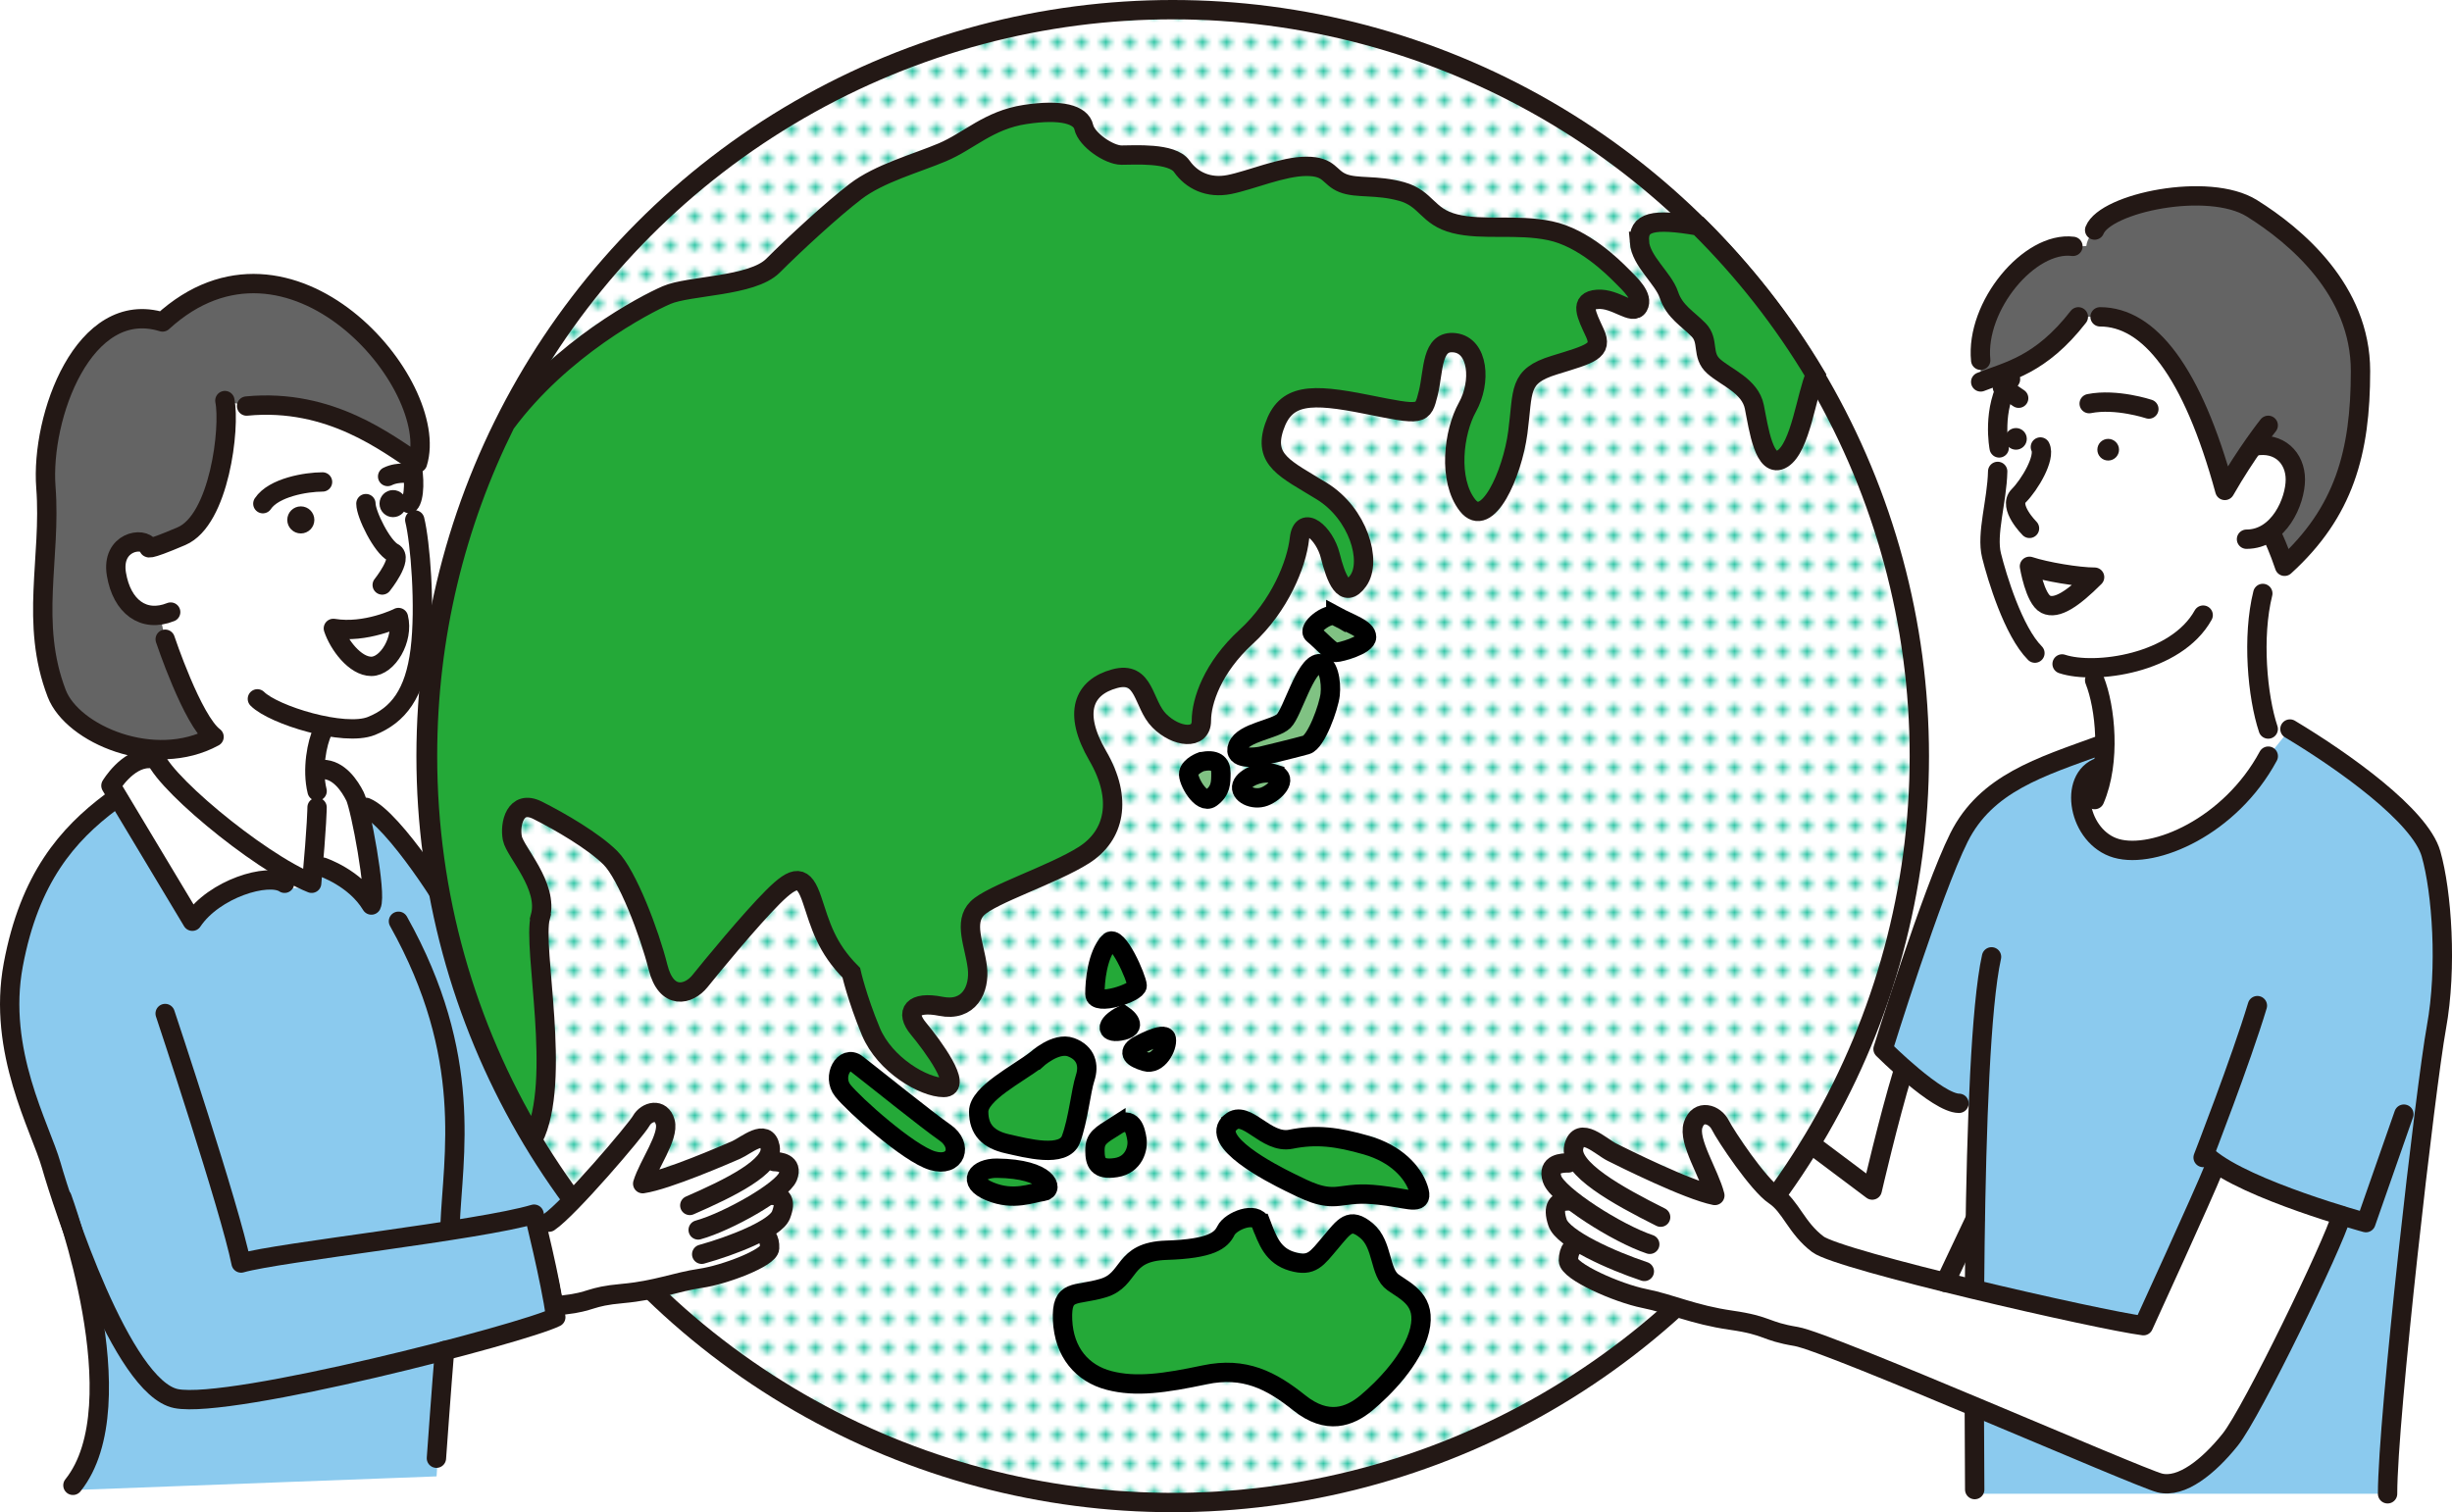 <?xml version="1.0" encoding="UTF-8"?>
<svg id="Layer_2" data-name="Layer 2" xmlns="http://www.w3.org/2000/svg" xmlns:xlink="http://www.w3.org/1999/xlink" viewBox="0 0 507 312.76">
  <defs>
    <style>
      .cls-1 {
        fill: #fff;
      }

      .cls-2 {
        fill: #8bcaee;
      }

      .cls-3 {
        fill: url(#_新規パターンスウォッチ_6);
      }

      .cls-3, .cls-4, .cls-5, .cls-6, .cls-7 {
        stroke-width: 4px;
      }

      .cls-3, .cls-4, .cls-5, .cls-7 {
        stroke-miterlimit: 10;
      }

      .cls-3, .cls-5, .cls-6 {
        stroke: #231815;
      }

      .cls-8 {
        fill: #646464;
      }

      .cls-4, .cls-5 {
        fill: #24a938;
      }

      .cls-4, .cls-7 {
        stroke: #000;
      }

      .cls-9, .cls-6 {
        fill: none;
      }

      .cls-6 {
        stroke-linecap: round;
        stroke-linejoin: round;
      }

      .cls-10 {
        fill: #33c6a7;
      }

      .cls-11 {
        fill: #231815;
      }

      .cls-7 {
        fill: #80c283;
      }
    </style>
    <pattern id="_新規パターンスウォッチ_6" data-name="新規パターンスウォッチ 6" x="0" y="0" width="4.98" height="5.18" patternTransform="translate(-683.86 4170.16)" patternUnits="userSpaceOnUse" viewBox="0 0 4.98 5.18">
      <g>
        <rect class="cls-9" x="0" width="4.98" height="5.18"/>
        <rect class="cls-1" x="0" y="0" width="4.98" height="5.18"/>
        <circle class="cls-10" cx="2.49" cy="2.59" r="1.06"/>
      </g>
    </pattern>
  </defs>
  <g id="text">
    <g>
      <path class="cls-1" d="M85.08,86.35s3.2,7.54,1.77,11.5c-1.42,3.96,2.26,24.25,1.37,26.5s-2.47,20.34-6.96,23.07-14.58,2.62-14.58,2.62l-1.68,7.32s2.35,.93,5.28,3.96,14.35,14.77,14.35,14.77l-2.74,19.75-27.55,6.5h-20.93l-10.48-29.2v-10.66l8.97-11.22-11.37-25.42-2.55-19.01s10.68-11.57,11.68-11.16c1,.41,9.25-12.84,9.25-12.84l5.5-7.5,40.67,11Z"/>
      <g>
        <polygon class="cls-1" points="393.48 220.28 409.09 228.18 409.09 252.99 399.88 265.88 371.51 257.98 366.98 248.94 363.87 236.99 367.5 233.92 373.59 237.25 386.48 245.66 393.48 220.28"/>
        <path class="cls-1" d="M469.56,150.78s-.82,8.31-3.72,10.54-19.45,16.68-26.28,13.73c-6.82-2.94-8.5-8-8.5-8l2.04-6,1.85-12.36-2.39-10.01s-11.75-1.08-13.88-3.6-7.43-20.76-7.21-23.56c.22-2.79,1.58-29.17,1.58-29.17l1.64-5.55,15.04-12.38h7.57l24.75,15.68s5.87,1.27,7.5,5.42c1.63,4.15,5.63,11.51,4.13,15.33s-3.36,9.16-4.13,10.66-1.32,7.52-1.97,11.22l1.97,28.04Z"/>
        <g>
          <g>
            <path class="cls-8" d="M34.16,132.21s5.61,16.83,10.1,20.19c-12.34,6.73-29.28-.53-32.53-8.97-5.61-14.58-1.12-28.04-2.24-42.63s7.85-39.26,24.12-34.21c26.36-24.12,57.77,12.9,52.72,29.17-6.17-3.93-17.95-13.46-35.34-11.78l-4.49-1.12c1.12,5.61-1.12,24.68-8.97,28.04s-6.73,2.24-6.73,2.24c-1.12-2.24-7.85-1.12-6.73,5.61,.97,5.81,4.44,9.11,8.98,8.47l1.12,5Z"/>
            <path class="cls-2" d="M15.66,308.16c13.46-16.83-2.24-59.45-2.24-59.45,0,0-1.61-4.52-2.24-6.73-2.24-7.85-11.22-23.56-7.85-41.51,3.37-17.95,12.66-27.88,21.64-34.61,0,0,11.13,18.55,15.38,25.64,7.88-10.58,19.07-7.85,19.07-7.85h5.61l.3-3.44c1.74-.08,12.04,7.93,12.04,7.93l-2.13-17.95,1.01-2.24c5.61,2.24,17.95,21.31,19.07,24.68s11.22,35.9,11.22,35.9l11.31,19.23c2.23,3.26-17.66,5.56-24.21,6.76l17.39-2.43s3.37,13.46,4.49,21.31c-2.63,1.32-10.64,2.68-23.57,5.96l-1.68,25.99"/>
            <path class="cls-6" d="M34.16,132.21s5.61,16.83,10.1,20.19c-12.34,6.73-29.28-.53-32.53-8.97-5.61-14.58-1.12-28.04-2.24-42.63s7.85-39.26,24.12-34.21c26.36-24.12,57.77,12.9,52.72,29.17-6.17-3.93-17.95-13.46-35.34-11.78"/>
            <path class="cls-6" d="M85.03,95.69c.73,2.87,.73,7.35-.39,8.47"/>
            <path class="cls-6" d="M85.76,107.53c1.12,4.49,2.24,17.95,1.12,26.92-1.12,8.97-4.49,13.46-10.1,15.7s-20.19-2.24-23.56-5.61"/>
            <path class="cls-6" d="M46.5,82.85c1.12,5.61-1.12,24.68-8.97,28.04s-6.73,2.24-6.73,2.24c-1.12-2.24-7.85-1.12-6.73,5.61s5.61,10.1,11.22,7.85"/>
            <path class="cls-6" d="M66.69,99.68c-3.37,0-10.1,1.12-12.34,4.49"/>
            <path class="cls-6" d="M80.15,98.55c2.24-1.12,5.15-.56,5.15-.56"/>
            <path class="cls-6" d="M75.66,104.16c0,2.24,3.37,8.97,5.61,10.1s-2.24,6.73-2.24,6.73"/>
            <path class="cls-6" d="M82.39,127.72c1.12,4.49-2.24,10.1-5.61,10.1s-6.73-4.49-7.85-7.85c6.73,1.12,13.46-2.24,13.46-2.24Z"/>
            <path class="cls-6" d="M66.69,151.28c-1.12,2.24-2.24,7.85-1.12,12.34"/>
            <path class="cls-6" d="M31.91,155.76c0,4.49,21.31,22.44,32.53,26.92,1.12-12.34,1.12-15.7,1.12-15.7"/>
            <path class="cls-6" d="M66.69,159.13c3.37,0,5.61,3.37,6.73,5.61s4.49,20.19,3.37,22.44c-3.37-5.61-10.1-7.85-10.1-7.85"/>
            <path class="cls-6" d="M30.79,156.88c-4.49,0-7.85,5.61-7.85,5.61,0,0,13.46,22.44,16.83,28.04,4.49-6.73,15.7-10.1,19.07-7.85"/>
            <path class="cls-6" d="M22.94,165.86c-8.97,6.73-16.83,15.7-20.19,33.65-3.37,17.95,5.61,33.65,7.85,41.51s14.58,45.99,25.8,48.24,71.79-13.46,78.52-16.83c-1.12-7.85-4.49-21.31-4.49-21.31-11.22,3.37-52.72,7.85-60.58,10.1-2.24-11.22-15.7-51.6-15.7-51.6"/>
            <path class="cls-6" d="M75.66,166.98c5.61,2.24,17.95,21.31,19.07,24.68s11.22,35.9,11.22,35.9"/>
            <path class="cls-6" d="M82.39,190.54c15.7,28.04,11.22,48.61,10.66,63.01"/>
            <path class="cls-6" d="M90.24,301.59s1.12-15.7,1.68-22.25"/>
            <path class="cls-6" d="M12.84,247.75s15.7,42.63,2.24,59.45"/>
            <circle class="cls-11" cx="62.2" cy="107.53" r="2.8"/>
            <circle class="cls-11" cx="81.27" cy="104.16" r="2.8"/>
          </g>
          <g>
            <circle class="cls-3" cx="242.48" cy="156.38" r="154.38"/>
            <path class="cls-5" d="M338.97,50c.31,4.05,4.97,7.53,6.12,11,1.15,3.47,3.89,4.92,6.14,7.24,2.25,2.32,.51,5.21,3.12,7.53,2.61,2.32,7.53,4.05,8.4,8.4,.87,4.34,2.03,13.03,5.79,10.71,3.76-2.31,4.98-13.28,6.83-17.35-6.73-11.27-14.86-21.61-24.14-30.79-9.62-1.67-12.56-.8-12.24,3.26Z"/>
            <path class="cls-5" d="M111.73,189.59c1.74-6.37-5.21-13.32-5.79-16.22-.58-2.9,.58-8.11,5.21-5.79s11.58,6.37,15.06,9.84,8.11,15.64,9.84,22.59,6.37,5.79,8.69,2.9c2.32-2.9,10.42-12.74,15.06-17.37,4.63-4.63,6.37-4.63,8.11,.58s2.9,9.84,8.11,15.06c0,0,1.16,5.21,4.05,12.16,2.9,6.95,11,11.58,15.06,11.58s-2.32-8.69-5.21-12.16c-2.9-3.47-1.16-5.79,4.63-4.63s8.11-3.47,7.53-8.11c-.58-4.63-2.9-9.27,0-12.16s15.64-6.95,22.03-11c6.39-4.05,8.08-11.58,2.87-20.54-5.21-8.96-2.9-14.2,3.47-15.94,6.37-1.74,5.79,5.21,9.27,8.69s8.69,4.05,8.69,0,2.32-11,9.27-17.37c6.95-6.37,10.42-15.06,11-20.27s5.21-1.16,6.37,3.47c1.16,4.63,2.9,9.27,5.79,5.21,2.9-4.05,0-13.9-7.53-18.53-7.53-4.63-12.16-6.37-9.84-13.27,2.32-6.9,7.53-7,19.11-4.68s11.58,2.32,12.74-2.32,.58-11,5.48-10.42,5.52,8.11,2.62,13.32c-2.9,5.21-4.05,15.06,0,20.27,4.05,5.21,9.27-6.37,10.42-15.06s0-11.58,7.53-13.9,10.13-2.9,8.4-6.66c-1.74-3.76-3.31-6.66,.52-6.95,3.83-.29,7.3,3.47,8.46,1.45s-1.74-4.63-3.47-6.37-7.82-7.82-14.77-9.27c-6.95-1.45-13.9,0-19.69-1.45-5.79-1.45-5.79-5.21-11-6.66-5.21-1.45-9.27-.58-12.16-1.74-2.9-1.16-2.61-3.47-7.53-3.47s-11.58,2.9-15.93,3.76c-4.34,.87-7.82-.87-9.84-3.76s-9.84-2.32-12.45-2.32-7.24-3.19-7.82-5.79-4.63-3.76-12.16-2.61-11.58,5.5-17.08,7.82-13.03,4.34-17.95,8.11-12.74,11-17.08,15.35c-4.34,4.34-17.37,4.05-22.01,6.08-4.63,2.02-21.75,10.95-33.3,26.57-10.3,20.69-16.11,44.02-16.11,68.71,0,28.96,7.98,56.06,21.86,79.22,6.04-11.97-.25-39.57,1.48-45.94Z"/>
            <g>
              <path class="cls-7" d="M276.2,127.41c2.97,1.61,6.37,2.61,6.37,4.34s-5.5,3.19-6.37,3.19-3.19-2.61-4.63-3.76,3.04-4.62,4.63-3.76Z"/>
              <path class="cls-7" d="M272.72,137.26c1.93-.19,2.61,3.76,2.32,6.37s-2.9,9.84-4.92,10.42c-2.03,.58-8.11,2.06-9.27,2.33-1.16,.27-6.08,.85-4.92-2.04,1.16-2.9,7.7-3.47,9.5-5.21,1.8-1.74,4.4-11.58,7.3-11.87Z"/>
              <path class="cls-7" d="M263.69,160.13c2.63,.86,.06,3.76-2.26,4.63-2.32,.87-5.21-.58-4.63-2.32s4.23-3.19,6.89-2.32Z"/>
              <path class="cls-7" d="M248.4,157.54c2.9-.59,4.05,.33,4.05,2.33s0,3.67-2.03,5.15c-2.03,1.48-4.92-3.67-4.63-5.15s2.61-2.33,2.61-2.33Z"/>
              <path class="cls-4" d="M214.23,219.2c-3.76,2.9-11.87,6.95-11.87,10.71s2.03,5.79,5.94,6.66,11.67,3,13.15-.96,2.06-10.04,2.92-12.65,.23-5.21-2.92-6.37c-3.16-1.16-7.21,2.61-7.21,2.61Z"/>
              <path class="cls-4" d="M177.17,220.07c3.43,2.66,14.48,11.58,18.24,14.19s2.32,7.24-2.61,5.79c-4.92-1.45-16.22-11.58-18.53-14.48s.29-7.52,2.9-5.5Z"/>
              <path class="cls-4" d="M230.74,232.81c3.4-2.17,4.05,.97,4.34,2.8s-.58,5.31-4.34,5.88-4.34-1.05-4.34-3.57,1.16-3.09,4.34-5.12Z"/>
              <path class="cls-4" d="M206.13,241.61c-4.06-.04-6.37,2.78-1.45,4.81,4.92,2.03,8.69,.29,11,0,2.32-.29,1.16-4.69-9.56-4.81Z"/>
              <path class="cls-4" d="M229.29,194.88c-2.43,2.69-2.9,8.11-2.9,10.71s8.79-.29,8.74-1.74-4.11-10.9-5.84-8.98Z"/>
              <path class="cls-7" d="M232.19,209.93c-4.05,2.03-3.47,4.05,0,3.19,3.47-.87,0-3.19,0-3.19Z"/>
              <path class="cls-7" d="M235.13,216.37c-2.08,1.38-.92,2.42,1.69,3.2,2.61,.79,4.63-2.98,4.34-4.72s-6.03,1.52-6.03,1.52Z"/>
              <path class="cls-4" d="M254.48,232.08c3.26-2.75,7.24,4.6,12.45,3.54s9.56-.52,15.64,1.23c6.08,1.76,9.56,5.52,10.71,9,1.16,3.47-1.45,2.23-6.37,1.55-4.92-.68-6.36-.48-9.99,0s-6.52-1.04-10.28-2.89-16.79-8.53-12.16-12.42Z"/>
              <path class="cls-4" d="M260.76,253.08c1.33,3.44,2.41,6.66,6.46,7.82s5.05-.58,7.88-3.91c2.83-3.33,3.99-5.36,7.46-2.46,3.47,2.9,2.61,8.69,5.5,10.71s6.92,3.76,5.48,9.84-7.51,12.16-10.99,15.06c-3.47,2.9-8.11,4.63-13.9,0-5.79-4.63-11.31-7.53-19.56-5.79-8.24,1.74-14.19,2.61-19.76,1.16s-9.33-5.83-9.62-12.47c-.29-6.64,2.61-4.9,8.4-6.64s3.82-7.53,13.06-7.82c9.24-.29,11.32-2.03,12.31-4.05,.98-2.03,6.23-4.12,7.26-1.45Z"/>
            </g>
          </g>
          <g>
            <path class="cls-2" d="M408.43,266.32c0-5.29-.39-21.08,.21-37.29l-3.57-.85c-4.49,0-15.7-11.22-15.7-11.22,0,0,10.1-32.53,15.7-43.75,5.61-11.22,16.83-14.58,29.17-19.07v4.49c-6.73,2.24-4.49,14.58,3.37,16.83s23.56-4.49,31.41-19.07l4.49-5.61c11.22,6.73,26.92,17.95,29.17,25.8,2.24,7.85,3.37,23.56,1.12,35.9-2.24,12.34-10.1,80.77-10.1,96.47h-85.37l1.74-24.59,74.08-32.93s-20.85-7.36-26.01-10.9c-3.37,5.4-14.92,33.65-14.92,33.65"/>
            <path class="cls-6" d="M473.49,150.78c11.22,6.73,26.92,17.95,29.17,25.8,2.24,7.85,3.37,23.56,1.12,35.9-2.24,12.34-10.1,80.77-10.1,96.47"/>
            <path class="cls-6" d="M434.23,154.15c-12.34,4.49-23.56,7.85-29.17,19.07-5.61,11.22-15.7,43.75-15.7,43.75,0,0,11.22,11.22,15.7,11.22"/>
            <path class="cls-6" d="M411.79,197.9c-4.49,20.19-3.48,101.2-3.48,110.18"/>
            <g>
              <path class="cls-8" d="M429.74,65.53c-7.85,10.1-14.58,11.22-20.19,13.46v-4.49c-1.12-11.22,10.1-24.68,19.07-23.56,0,0,2.16,.05,2.77-.07,.15-1.64,1.71-3.3,1.71-3.3,2.24-5.61,23.56-10.1,32.53-4.49s22.44,16.83,22.44,33.65-3.37,29.17-15.7,40.38c-1.12-3.37-2.43-6.17-2.43-6.17l-.36-1.19c3.35-2.58,5.03-7.42,5.03-10.59,0-4.49-3.37-7.85-8.41-6.92,0,0-1.68,1.31-6.17,9.16-6.73-24.68-15.7-35.9-25.8-35.9h-4.49Z"/>
              <path class="cls-6" d="M415.71,78.43c-3.92,6.17-2.34,14.21-2.34,14.21"/>
              <path class="cls-6" d="M413.06,97.5c-.14,6.17-2.39,12.9-1.27,17.39,1.12,4.49,4.49,15.7,8.97,20.19"/>
              <path class="cls-6" d="M409.55,78.99c5.61-2.24,12.34-3.37,20.19-13.46"/>
              <path class="cls-6" d="M434.23,65.53c10.1,0,19.07,11.22,25.8,35.9,4.49-7.85,8.97-13.46,8.97-13.46"/>
              <path class="cls-6" d="M466.2,92.26c5.05-.93,8.41,2.43,8.41,6.92s-3.37,12.34-10.1,12.34"/>
              <path class="cls-6" d="M431.98,83.48c5.61-1.12,12.34,1.12,12.34,1.12"/>
              <line class="cls-6" x1="417.4" y1="82.36" x2="414.04" y2="80.11"/>
              <path class="cls-6" d="M421.89,92.45c1.12,2.24-2.24,7.85-4.49,10.1s2.24,6.73,2.24,6.73"/>
              <path class="cls-6" d="M419.64,117.13c3.37,1.12,10.1,2.24,13.46,2.24-4.49,4.49-7.85,6.73-10.1,5.61s-3.37-7.85-3.37-7.85Z"/>
              <path class="cls-6" d="M426.38,137.32c6.73,2.24,23.56,0,29.17-10.1"/>
              <path class="cls-6" d="M467.88,122.74c-2.24,8.97-1.12,21.31,1.12,28.04"/>
              <path class="cls-6" d="M433.11,140.69c2.24,5.61,3.37,16.83,0,24.68"/>
              <path class="cls-6" d="M428.62,50.95c-8.97-1.12-20.19,12.34-19.07,23.56"/>
              <path class="cls-6" d="M433.11,47.58c2.24-5.61,23.56-10.1,32.53-4.49s22.44,16.83,22.44,33.65-3.37,29.17-15.7,40.38c-1.12-3.37-2.43-6.17-2.43-6.17"/>
              <path class="cls-6" d="M434.23,158.63c-6.73,2.24-4.49,14.58,3.37,16.83s23.56-4.49,31.41-19.07"/>
              <path class="cls-6" d="M455.54,239.4s7.85-20.19,11.22-31.41"/>
              <path class="cls-6" d="M393.48,221.7c-3,9.85-6.36,24.43-6.36,24.43l-11.14-8.36"/>
              <circle class="cls-11" cx="435.91" cy="93.01" r="2.24"/>
              <circle class="cls-11" cx="416.84" cy="90.77" r="2.24"/>
            </g>
          </g>
          <g>
            <path class="cls-1" d="M113.51,252.76c4.14-2.78,17.96-19.01,19.06-20.95s4.14-2.78,4.97,.26-3.46,8.8-4.66,12.73c5.03-.73,17.28-6.08,19.32-6.97s6.23-4.66,7.02-.63c.2,1.01-.23,2.05-1.11,3.09,3.73-.47,5.28,.6,5.03,1.84s-.67,3.11-4.01,5.07c2.71-.11,5.95,3.71-1.84,7.86-.88,.47,1.94,1.1,1.83,3.09s-9.27,5.5-14.3,6.23c-5.03,.73-9.11,2.51-16.13,3.14s-6.07,1.68-12.1,2.36"/>
            <path class="cls-6" d="M116.6,269.89c6.02-.68,5.08-1.73,12.1-2.36s11.1-2.41,16.13-3.14c5.03-.73,14.19-4.24,14.3-6.23s-.84-3.04-1.83-3.09"/>
            <path class="cls-6" d="M145.09,259.41c6.07-1.68,15.24-5.19,16.39-8.12s.21-3.98-1.78-4.08"/>
            <path class="cls-6" d="M144.36,254.38c6.07-1.68,17.39-8.07,18.54-11s-1.83-3.09-2.83-3.14"/>
            <path class="cls-6" d="M142.63,249.31c8.17-3.56,17.39-8.07,16.6-12.1s-4.97-.26-7.02,.63-14.3,6.23-19.32,6.97c1.2-3.93,5.5-9.69,4.66-12.73s-3.88-2.2-4.97-.26-14.92,18.17-19.06,20.95"/>
          </g>
          <path class="cls-1" d="M484.13,251.43c-1.67,5.92-18.49,40.7-22.98,46.31-4.49,5.61-10.1,10.1-14.58,8.97s-68.43-29.17-75.16-30.29-5.61-2.24-13.46-3.37-12.34-3.37-17.95-4.49-15.7-5.61-15.7-7.85,1.12-3.37,2.24-3.37c-3.43-2.02-5.56-5.26-4.81-7.56,.75-2.3,2.48-2.18,2.48-2.18-4.6-3.93-5.83-6.86,.08-7.09-.23-2.14,1.12-3.37,1.12-3.37,1.12-4.49,5.61,0,7.85,1.12s15.7,7.85,21.31,8.97c-1.12-4.49-5.61-11.22-4.49-14.58,1.12-3.37,4.49-2.24,5.61,0,1.12,2.24,7.85,12.34,11.22,14.58,3.37,2.24,4.49,6.73,8.97,10.1s58.33,15.7,67.31,16.83c0,0,12.34-26.92,14.58-32.53"/>
          <path class="cls-6" d="M497.05,230.43l-7.85,22.44s-24.68-6.73-32.53-13.46"/>
          <g>
            <path class="cls-6" d="M484.13,251.43c-1.67,5.92-18.49,40.7-22.98,46.31-4.49,5.61-10.1,10.1-14.58,8.97s-68.43-29.17-75.16-30.29-5.61-2.24-13.46-3.37-12.34-3.37-17.95-4.49-15.7-5.61-15.7-7.85,1.12-3.37,2.24-3.37"/>
            <path class="cls-6" d="M340,262.96c-6.73-2.24-16.83-6.73-17.95-10.1-1.12-3.37,0-4.49,2.24-4.49"/>
            <path class="cls-6" d="M341.12,257.35c-6.73-2.24-19.07-10.1-20.19-13.46s2.24-3.37,3.37-3.37"/>
            <path class="cls-6" d="M343.37,251.74c-8.97-4.49-19.07-10.1-17.95-14.58s5.61,0,7.85,1.12,15.7,7.85,21.31,8.97c-1.12-4.49-5.61-11.22-4.49-14.58,1.12-3.37,4.49-2.24,5.61,0,1.12,2.24,7.85,12.34,11.22,14.58,3.37,2.24,4.49,6.73,8.97,10.1s58.33,15.7,67.31,16.83c0,0,12.34-26.92,14.58-32.53"/>
          </g>
          <line class="cls-6" x1="408.31" y1="252.35" x2="402.22" y2="265.22"/>
        </g>
      </g>
    </g>
  </g>
</svg>
